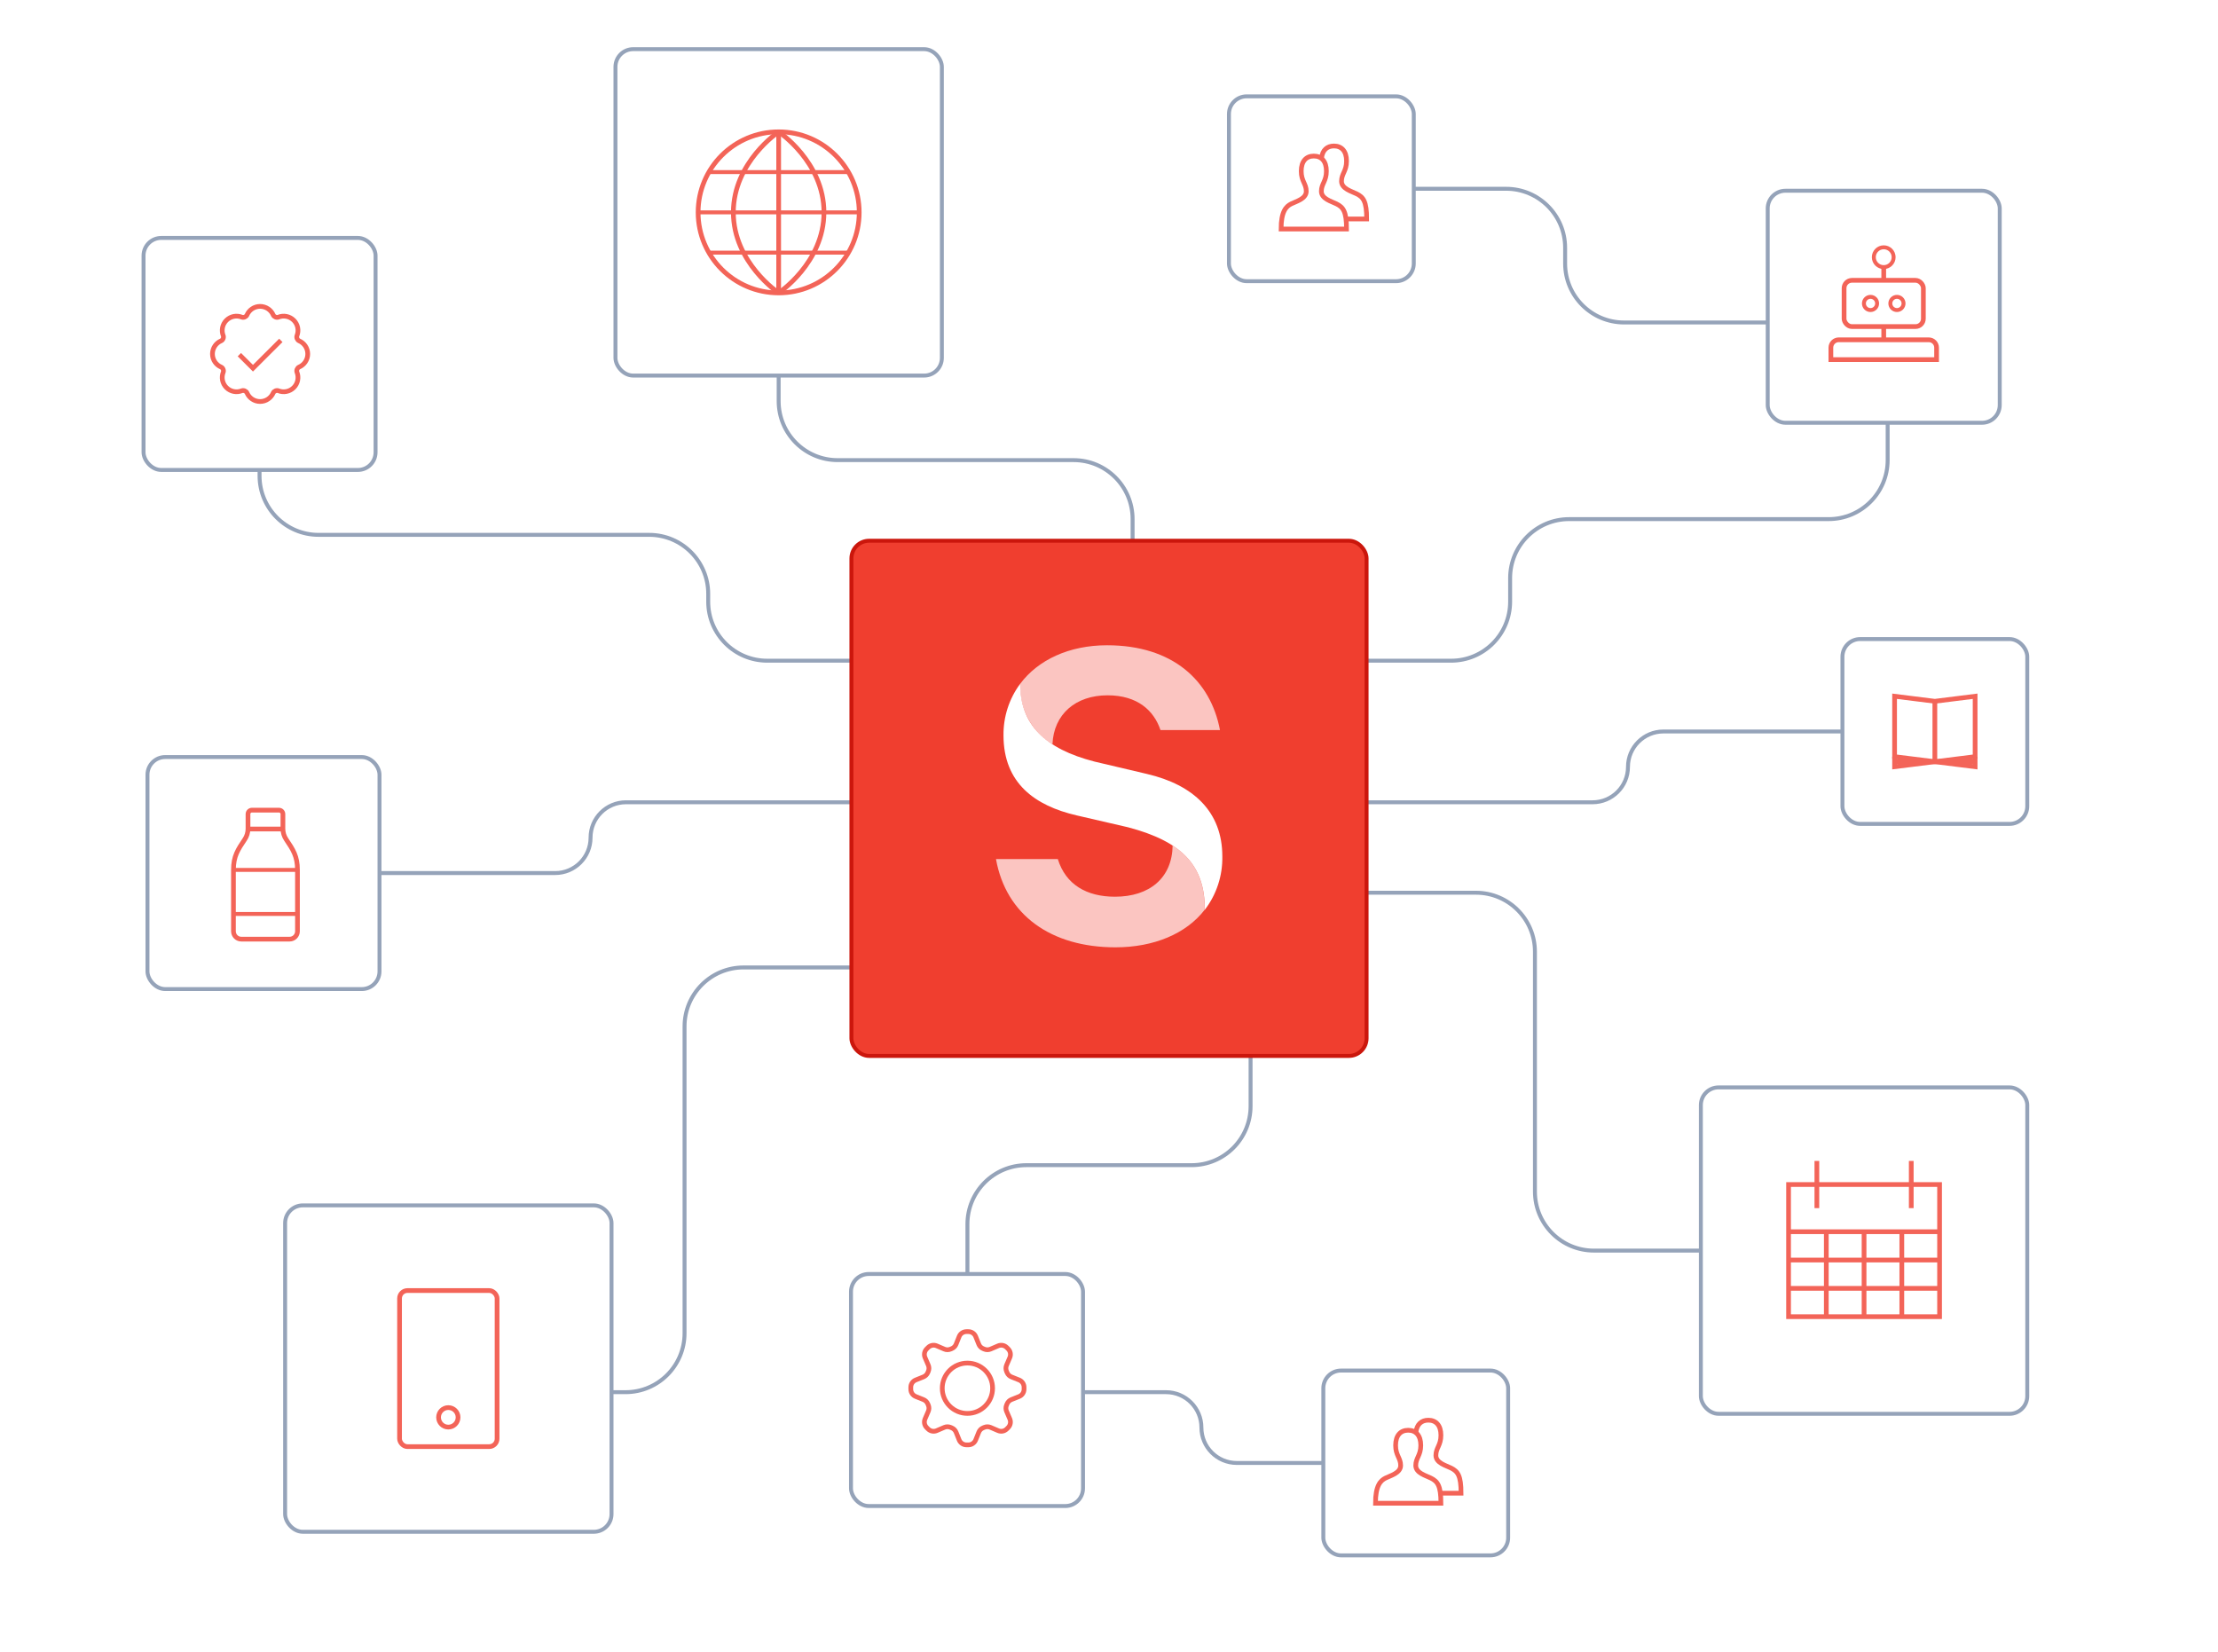 <svg viewBox="0 0 564 420" fill="none" xmlns="http://www.w3.org/2000/svg">
<rect width="564" height="420" fill="white"/>
<path d="M340 204L404.969 204C409.94 204 413.969 199.971 413.969 195V195C413.969 190.029 417.998 186 422.969 186H482" stroke="#95A3B9"/>
<path d="M341 168H369C377.284 168 384 161.284 384 153V147C384 138.716 390.716 132 399 132H465C473.284 132 480 125.284 480 117V90" stroke="#95A3B9"/>
<path d="M225 168H195.086C186.802 168 180.086 161.284 180.086 153V151C180.086 142.716 173.371 136 165.086 136H81C72.716 136 66 129.284 66 121V94" stroke="#95A3B9"/>
<path d="M340 372L314.5 372C309.529 372 305.5 367.971 305.5 363V363C305.5 358.029 301.471 354 296.5 354H275" stroke="#95A3B9"/>
<path d="M450 82L412.985 82C404.7 82 397.985 75.284 397.985 67V63C397.985 54.716 391.269 48 382.985 48H352" stroke="#95A3B9"/>
<path d="M455 318L405.308 318C397.023 318 390.308 311.284 390.308 303V242C390.308 233.716 383.592 227 375.308 227H340" stroke="#95A3B9"/>
<path d="M246 333L246 311.276C246 302.992 252.716 296.276 261 296.276L303 296.276C311.284 296.276 318 289.56 318 281.276L318 262" stroke="#95A3B9"/>
<path d="M288 150L288 132C288 123.716 281.284 117 273 117L213 117C204.716 117 198 110.284 198 102L198 79" stroke="#95A3B9"/>
<path d="M93 222H141.169C146.14 222 150.169 217.971 150.169 213V213C150.169 208.029 154.198 204 159.169 204L225 204" stroke="#95A3B9"/>
<path d="M90 354H159.07C167.355 354 174.07 347.284 174.07 339V261C174.07 252.716 180.786 246 189.07 246L230 246" stroke="#95A3B9"/>
<rect x="216.5" y="137.5" width="131" height="131" rx="4.5" fill="#F03E2F" stroke="#CB160C"/>
<path d="M259.413 173.881C259.413 184.238 265.703 190.4 278.296 193.65L291.64 196.796C303.558 199.579 310.816 206.493 310.816 217.756C310.909 222.663 309.34 227.453 306.372 231.324C306.372 220.086 300.655 214.014 286.865 210.363L273.763 207.334C263.271 204.9 255.173 199.217 255.173 186.982C255.118 182.258 256.61 177.649 259.413 173.881" fill="white"/>
<path opacity="0.7" d="M298.17 214.991C303.862 218.693 306.358 223.872 306.358 231.303C301.647 237.44 293.37 240.883 283.642 240.883C267.268 240.883 255.808 232.688 253.262 218.447H268.987C271.011 224.985 276.372 228.015 283.528 228.015C292.262 228.015 298.069 223.276 298.183 214.965" fill="white"/>
<path opacity="0.7" d="M267.59 189.231C264.991 187.66 262.859 185.404 261.419 182.7C259.98 179.997 259.288 176.948 259.415 173.877C263.961 167.792 271.868 164.076 281.507 164.076C298.187 164.076 307.838 173.035 310.219 185.645H295.093C293.425 180.673 289.248 176.802 281.634 176.802C273.498 176.802 267.946 181.618 267.628 189.231" fill="white"/>
<rect x="432.5" y="276.5" width="83" height="83" rx="4.5" fill="white" stroke="#95A3B9"/>
<path d="M454.801 313.2V334.8H493.201V313.2M454.801 313.2V301.2H493.201V313.2M454.801 313.2H474.001H493.201" stroke="#F36458" stroke-width="1.2"/>
<path d="M462 307.2V295.2" stroke="#F36458" stroke-width="1.2"/>
<path d="M493.201 320.4H454.801M493.201 327.6H454.801M483.601 313.2V334.8" stroke="#F36458" stroke-width="1.2"/>
<path d="M474 334.8V313.2" stroke="#F36458" stroke-width="1.2"/>
<path d="M464.4 313.2V334.8" stroke="#F36458" stroke-width="1.2"/>
<path d="M486 307.2V295.2" stroke="#F36458" stroke-width="1.2"/>
<rect x="72.5" y="306.5" width="83" height="83" rx="4.5" fill="white" stroke="#95A3B9"/>
<rect x="101.6" y="328.16" width="24.8" height="39.68" rx="2" stroke="#F36458" stroke-width="1.2"/>
<circle cx="114" cy="360.4" r="2.48" stroke="#F36458" stroke-width="1.2"/>
<rect x="336.5" y="348.5" width="47" height="47" rx="4.5" fill="white" stroke="#95A3B9"/>
<path d="M344 361C344 358.239 346.239 356 349 356H371C373.761 356 376 358.239 376 361V383C376 385.761 373.761 388 371 388H349C346.239 388 344 385.761 344 383V361Z" fill="white"/>
<path d="M366.401 379.68H371.521C371.521 375.2 370.678 374.139 368.96 373.28C367.68 372.64 365.121 372 365.121 370.08C365.121 368.16 366.401 367.52 366.401 364.96C366.401 362.4 365.121 361.12 363.201 361.12C361.489 361.12 360.286 362.137 360.045 364.172" stroke="#F36458" stroke-width="1.2" stroke-linecap="round"/>
<path d="M352.32 375.84C351.04 376.48 349.76 377.76 349.76 382.24H366.4C366.4 377.76 365.557 376.698 363.84 375.84C362.56 375.2 360 374.56 360 372.64C360 370.72 361.28 370.08 361.28 367.52C361.28 364.96 360 363.68 358.08 363.68C356.16 363.68 354.88 364.96 354.88 367.52C354.88 370.08 356.16 370.72 356.16 372.64C356.16 374.56 353.6 375.2 352.32 375.84Z" stroke="#F36458" stroke-width="1.2"/>
<rect x="312.5" y="24.5" width="47" height="47" rx="4.5" fill="white" stroke="#95A3B9"/>
<path d="M320 37C320 34.239 322.239 32 325 32H347C349.761 32 352 34.239 352 37V59C352 61.761 349.761 64 347 64H325C322.239 64 320 61.761 320 59V37Z" fill="white"/>
<path d="M342.401 55.68H347.521C347.521 51.2 346.678 50.139 344.96 49.28C343.68 48.64 341.121 48 341.121 46.08C341.121 44.16 342.401 43.52 342.401 40.96C342.401 38.4 341.121 37.12 339.201 37.12C337.489 37.12 336.286 38.137 336.045 40.172" stroke="#F36458" stroke-width="1.2" stroke-linecap="round"/>
<path d="M328.32 51.84C327.04 52.48 325.76 53.76 325.76 58.24H342.4C342.4 53.76 341.557 52.698 339.84 51.84C338.56 51.2 336 50.56 336 48.64C336 46.72 337.28 46.08 337.28 43.52C337.28 40.96 336 39.68 334.08 39.68C332.16 39.68 330.88 40.96 330.88 43.52C330.88 46.08 332.16 46.72 332.16 48.64C332.16 50.56 329.6 51.2 328.32 51.84Z" stroke="#F36458" stroke-width="1.2"/>
<rect x="468.5" y="162.5" width="47" height="47" rx="4.5" fill="white" stroke="#95A3B9"/>
<path d="M481.76 177.04L492 178.32L502.24 177.04V192.4L492 193.68L481.76 192.4V177.04Z" stroke="#F36458" stroke-width="1.2"/>
<path d="M492 193.68V178.32" stroke="#F36458" stroke-width="1.2"/>
<path d="M481.76 192.4V194.96L492 193.68L502.24 194.96V192.4" stroke="#F36458" stroke-width="1.2"/>
<path d="M481.76 193.68H502.24" stroke="#F36458" stroke-width="1.2"/>
<rect x="216.393" y="323.949" width="59" height="59" rx="4.5" fill="white" stroke="#95A3B9"/>
<circle cx="246" cy="353" r="6.4" stroke="#F36458" stroke-width="1.2"/>
<path d="M246.246 338.6H245.754C244.936 338.6 244.2 339.098 243.897 339.857L243.113 341.817C242.912 342.317 242.519 342.716 242.021 342.922L241.687 343.06C241.189 343.267 240.629 343.263 240.134 343.051L238.193 342.219C237.442 341.897 236.569 342.065 235.991 342.643L235.643 342.991C235.065 343.569 234.897 344.442 235.219 345.193L236.051 347.134C236.263 347.629 236.267 348.189 236.06 348.687L235.922 349.021C235.716 349.519 235.317 349.912 234.817 350.113L232.857 350.897C232.098 351.2 231.6 351.936 231.6 352.754V353.246C231.6 354.063 232.098 354.799 232.857 355.102L234.817 355.887C235.317 356.087 235.716 356.48 235.922 356.978L236.06 357.312C236.267 357.81 236.263 358.37 236.051 358.865L235.219 360.806C234.897 361.558 235.065 362.43 235.643 363.008L235.991 363.356C236.569 363.934 237.442 364.102 238.193 363.78L240.134 362.948C240.629 362.736 241.189 362.733 241.687 362.939L242.021 363.077C242.519 363.283 242.912 363.682 243.113 364.182L243.897 366.142C244.2 366.902 244.936 367.4 245.754 367.4H246.246C247.063 367.4 247.799 366.902 248.102 366.142L248.887 364.182C249.087 363.682 249.48 363.283 249.978 363.077L250.312 362.939C250.81 362.733 251.37 362.736 251.865 362.948L253.806 363.78C254.558 364.102 255.43 363.934 256.008 363.356L256.356 363.008C256.934 362.43 257.102 361.558 256.78 360.806L255.948 358.865C255.736 358.37 255.733 357.81 255.939 357.312L256.077 356.978C256.283 356.48 256.682 356.087 257.182 355.887L259.142 355.102C259.902 354.799 260.4 354.063 260.4 353.246V352.754C260.4 351.936 259.902 351.2 259.142 350.897L257.182 350.113C256.682 349.912 256.283 349.519 256.077 349.021L255.939 348.687C255.733 348.189 255.736 347.629 255.948 347.134L256.78 345.193C257.102 344.442 256.934 343.569 256.356 342.991L256.008 342.643C255.43 342.065 254.558 341.897 253.806 342.219L251.865 343.051C251.37 343.263 250.81 343.267 250.312 343.06L249.978 342.922C249.48 342.716 249.087 342.317 248.887 341.817L248.102 339.857C247.799 339.098 247.063 338.6 246.246 338.6Z" stroke="#F36458" stroke-width="1.2"/>
<rect x="37.5" y="192.5" width="59" height="59" rx="4.5" fill="white" stroke="#95A3B9"/>
<path d="M63.061 210.712C63.061 211.683 62.778 212.633 62.237 213.439C60.482 216.054 59.361 217.718 59.361 221.2C59.361 224.825 59.361 233.011 59.361 236.803C59.361 237.908 60.256 238.8 61.361 238.8L73.641 238.8C74.745 238.8 75.641 237.908 75.641 236.804C75.641 232.587 75.641 223.008 75.641 221.2C75.641 217.718 74.519 216.054 72.764 213.439C72.223 212.633 71.941 211.683 71.941 210.712L71.941 207C71.941 206.448 71.493 206 70.941 206L64.061 206C63.508 206 63.061 206.448 63.061 207L63.061 210.712Z" stroke="#F36458" stroke-width="1.2"/>
<path d="M59.359 221.2H75.639M59.359 232.4H75.639" stroke="#F36458"/>
<path d="M71.939 210.8L63.059 210.8" stroke="#F36458" stroke-width="1.2"/>
<rect x="156.5" y="12.5" width="83" height="83" rx="4.5" fill="white" stroke="#95A3B9"/>
<rect x="166" y="22" width="64" height="64" rx="5" fill="white"/>
<ellipse cx="198" cy="54.001" rx="20.48" ry="20.48" stroke="#F36458" stroke-width="1.2"/>
<path d="M198 33.52V74.481" stroke="#F36458" stroke-width="1.2"/>
<path d="M198 33.52C198 33.52 209.52 41.2 209.52 54.001C209.52 66.8 198 74.481 198 74.481" stroke="#F36458" stroke-width="1.2"/>
<path d="M198 74.481C198 74.481 186.48 66.8 186.48 54.001C186.48 41.2 198 33.52 198 33.52" stroke="#F36458" stroke-width="1.2"/>
<path d="M177.52 54H218.48" stroke="#F36458"/>
<path d="M180.08 64.24H215.92M180.08 43.76H215.92" stroke="#F36458"/>
<rect x="36.5" y="60.5" width="59" height="59" rx="4.5" fill="white" stroke="#95A3B9"/>
<rect x="46.103" y="70" width="40.071" height="40" rx="5" fill="white"/>
<path d="M61.293 90.605L64.322 93.628L70.986 86.977" stroke="#F36458" stroke-width="1.2" stroke-linecap="square"/>
<path d="M66.139 102.095C67.637 102.095 68.923 101.19 69.48 99.899C69.676 99.442 70.326 99.174 70.788 99.358C72.097 99.878 73.647 99.61 74.706 98.552C75.765 97.495 76.034 95.948 75.513 94.642C75.329 94.18 75.597 93.531 76.055 93.335C77.349 92.78 78.255 91.496 78.255 90.001C78.255 88.505 77.349 87.221 76.055 86.666C75.597 86.469 75.329 85.821 75.513 85.359C76.034 84.053 75.765 82.506 74.706 81.449C73.647 80.391 72.097 80.123 70.789 80.643C70.326 80.827 69.676 80.559 69.48 80.102C68.923 78.811 67.637 77.906 66.139 77.906C64.641 77.906 63.355 78.811 62.799 80.102C62.602 80.559 61.952 80.827 61.49 80.643C60.181 80.123 58.631 80.391 57.572 81.448C56.513 82.506 56.244 84.053 56.766 85.359C56.95 85.821 56.681 86.469 56.223 86.666C54.929 87.221 54.023 88.505 54.023 90.001C54.023 91.496 54.929 92.78 56.223 93.335C56.681 93.531 56.95 94.18 56.765 94.642C56.244 95.948 56.513 97.495 57.572 98.552C58.631 99.61 60.181 99.878 61.49 99.358C61.952 99.174 62.602 99.442 62.799 99.899C63.355 101.19 64.641 102.095 66.139 102.095Z" stroke="#F36458" stroke-width="1.2" stroke-linecap="square"/>
<rect x="449.5" y="48.5" width="59" height="59" rx="4.5" fill="white" stroke="#95A3B9"/>
<rect x="468.92" y="71.28" width="20.16" height="11.76" rx="2" stroke="#F36458" stroke-width="1.2"/>
<ellipse cx="475.641" cy="77.16" rx="1.68" ry="1.68" stroke="#F36458"/>
<ellipse cx="482.36" cy="77.16" rx="1.68" ry="1.68" stroke="#F36458"/>
<ellipse cx="479" cy="65.4" rx="2.52" ry="2.52" stroke="#F36458"/>
<path d="M479 71.28V67.92" stroke="#F36458" stroke-width="1.2"/>
<path d="M465.561 88.4C465.561 87.296 466.456 86.4 467.561 86.4H490.441C491.545 86.4 492.441 87.296 492.441 88.4V91.44H465.561V88.4Z" stroke="#F36458" stroke-width="1.2"/>
<path d="M479 83.04V86.4" stroke="#F36458" stroke-width="1.2"/>
</svg>
